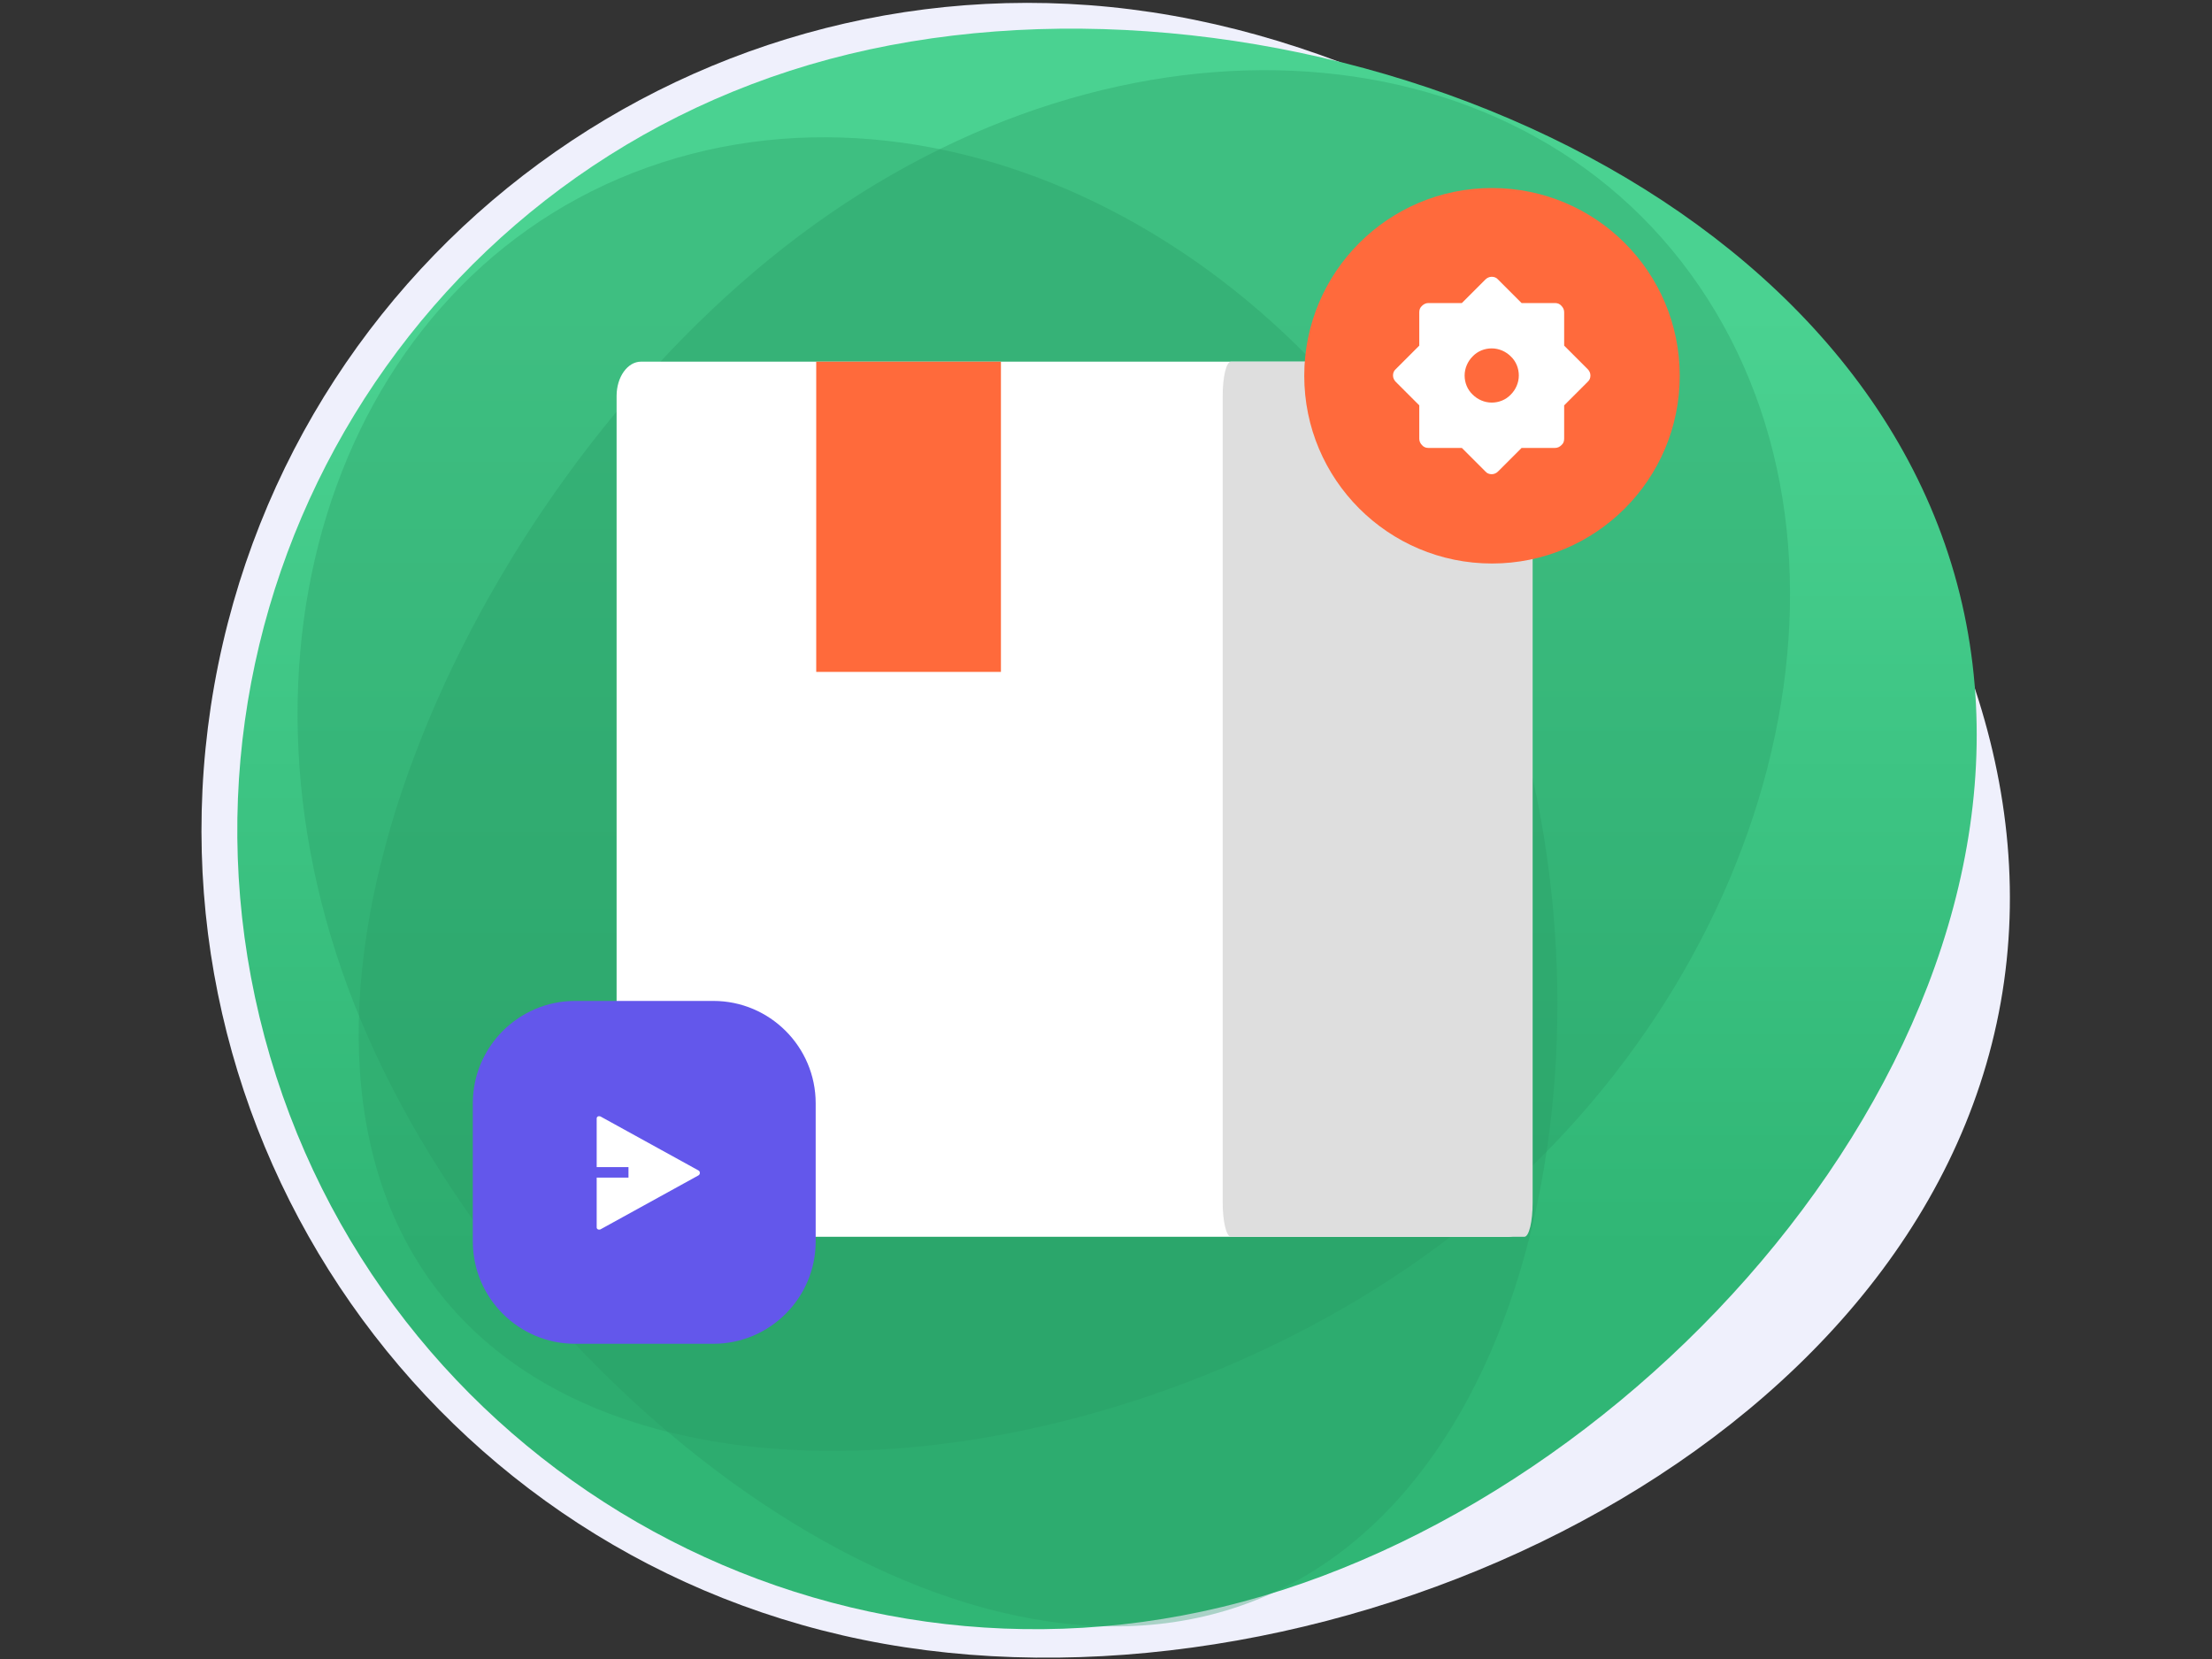 <?xml version="1.0" encoding="UTF-8"?> <svg xmlns="http://www.w3.org/2000/svg" xmlns:xlink="http://www.w3.org/1999/xlink" id="e2pn7ld1hrs31" viewBox="0 0 800 600" shape-rendering="geometricPrecision" text-rendering="geometricPrecision"><rect x="0" y="0" width="800" height="600" fill="#333333" stroke="none"/><style><![CDATA[#e2pn7ld1hrs313_ts {animation: e2pn7ld1hrs313_ts__ts 3000ms linear infinite normal forwards}@keyframes e2pn7ld1hrs313_ts__ts { 0% {transform: translate(539.6px,135.9px) scale(1,1)} 50% {transform: translate(539.6px,135.9px) scale(1,1);animation-timing-function: cubic-bezier(0.42,0,0.58,1)} 66.667% {transform: translate(539.6px,135.9px) scale(1.1,1.1);animation-timing-function: cubic-bezier(0.42,0,0.58,1)} 76.667% {transform: translate(539.6px,135.9px) scale(1,1)} 100% {transform: translate(539.6px,135.9px) scale(1,1)} }#e2pn7ld1hrs315_tr {animation: e2pn7ld1hrs315_tr__tr 3000ms linear infinite normal forwards}@keyframes e2pn7ld1hrs315_tr__tr { 0% {transform: translate(539.5px,135.8px) rotate(0deg)} 100% {transform: translate(539.5px,135.8px) rotate(360deg)} }#e2pn7ld1hrs316_to {animation: e2pn7ld1hrs316_to__to 3000ms linear infinite normal forwards}@keyframes e2pn7ld1hrs316_to__to { 0% {transform: translate(233px,424px);animation-timing-function: cubic-bezier(0.42,0,0.58,1)} 16.667% {transform: translate(266.6px,424px);animation-timing-function: cubic-bezier(0.42,0,0.58,1)} 26.667% {transform: translate(233px,424px)} 100% {transform: translate(233px,424px)} }]]></style><defs><rect id="e2pn7ld1hrs32" width="800" height="600" rx="0" ry="0"></rect><linearGradient id="e2pn7ld1hrs37-fill" x1="400.37" y1="10.383" x2="400.37" y2="613.14" spreadMethod="pad" gradientUnits="userSpaceOnUse"><stop id="e2pn7ld1hrs37-fill-0" offset="16.87%" stop-color="rgb(74,210,145)"></stop><stop id="e2pn7ld1hrs37-fill-1" offset="73.46%" stop-color="rgb(48,182,117)"></stop></linearGradient></defs><g id="e2pn7ld1hrs33"><g id="e2pn7ld1hrs34" clip-path="url(#e2pn7ld1hrs319)"><g id="e2pn7ld1hrs35"><path id="e2pn7ld1hrs36" d="M723.6,362.5C694.7,525.1,482.4,623.4,319.7,594.5C157.1,565.6,48.7,410.4,77.5,247.8C106.5,85.2,261.7,-23.2,424.3,5.7C586.9,34.5,752.5,199.9,723.6,362.5Z" fill="rgb(239,240,252)" stroke="none" stroke-width="1"></path><path id="e2pn7ld1hrs37" d="M707.8,211.1C749.1,365.2,603.5,538,449.4,579.3C295.4,620.6,137,529.2,95.7,375.1C54.5,221.1,145.9,62.7,299.9,21.4C453.9,-19.9,666.5,57.1,707.8,211.1Z" fill="url(#e2pn7ld1hrs37-fill)" stroke="none" stroke-width="1"></path><path id="e2pn7ld1hrs38" d="M151.9,457.7C87.7,357,171.9,173.2,289.1,85.2C406.3,-2.8,553.4,7.5,617.6,108.1C681.8,208.7,638.8,361.6,521.6,449.6C404.4,537.6,216.1,558.3,151.9,457.7Z" fill="rgb(42,156,101)" fill-opacity="0.35" stroke="none" stroke-width="1"></path><path id="e2pn7ld1hrs39" d="M446.2,581.6C332.8,618.4,180.4,495.2,128.3,363.6C76.2,232,125.9,95.6,239.3,58.8C352.6,22.1,486.8,99,538.8,230.6C590.9,362.2,559.6,544.9,446.2,581.6Z" fill="rgb(42,156,101)" fill-opacity="0.35" stroke="none" stroke-width="1"></path><path id="e2pn7ld1hrs310" d="M223,143.2C223,136.3,227,130.8,231.8,130.8L545.4,130.8C550.3,130.8,554.2,136.4,554.2,143.2L554.2,434.9C554.2,441.8,550.2,447.3,545.4,447.3L231.8,447.3C226.9,447.3,223,441.7,223,434.9L223,143.2Z" fill="rgb(255,255,255)" stroke="none" stroke-width="1"></path><path id="e2pn7ld1hrs311" d="M362,243L362,130.8L295.2,130.8L295.2,243L362,243Z" fill="rgb(255,106,59)" stroke="none" stroke-width="1"></path><path id="e2pn7ld1hrs312" d="M442.2,143.2C442.2,136.3,443.5,130.8,445.2,130.8L551.3,130.8C553,130.8,554.3,136.4,554.3,143.2L554.3,434.9C554.3,441.8,553,447.3,551.3,447.3L445.2,447.3C443.5,447.3,442.2,441.7,442.2,434.9L442.2,143.2Z" fill="rgb(222,222,222)" stroke="none" stroke-width="1"></path><g id="e2pn7ld1hrs313_ts" transform="translate(539.6,135.9) scale(1,1)"><g id="e2pn7ld1hrs313" transform="translate(-539.6,-135.9)"><circle id="e2pn7ld1hrs314" r="67.9" transform="matrix(1 0 0 1 539.6 135.9)" fill="rgb(255,106,60)" stroke="none" stroke-width="1"></circle><g id="e2pn7ld1hrs315_tr" transform="translate(539.5,135.8) rotate(0)"><path id="e2pn7ld1hrs315" d="M528.7,109.6L537.2,101.1C537.8,100.5,538.6,100.1,539.5,100.1C540.4,100.1,541.2,100.4,541.8,101.1L550.3,109.6L562.4,109.6C563.3,109.6,564.1,109.9,564.7,110.6C565.3,111.2,565.7,112,565.7,112.9L565.7,125L574.2,133.5C574.8,134.1,575.2,134.9,575.2,135.8C575.2,136.7,574.9,137.5,574.2,138.1L565.7,146.6L565.7,158.7C565.7,159.6,565.4,160.4,564.7,161C564.1,161.6,563.3,162,562.4,162L550.3,162L541.8,170.5C541.2,171.1,540.4,171.5,539.5,171.5C538.6,171.5,537.8,171.2,537.2,170.5L528.7,162L516.6,162C515.7,162,514.9,161.7,514.3,161C513.7,160.4,513.3,159.6,513.3,158.7L513.3,146.6L504.8,138.1C504.2,137.5,503.8,136.7,503.8,135.8C503.8,134.9,504.1,134.1,504.8,133.5L513.3,125L513.3,112.9C513.3,112,513.6,111.2,514.3,110.6C514.9,110,515.7,109.6,516.6,109.6L528.7,109.6ZM539.5,145.6C542.1,145.6,544.6,144.6,546.4,142.7C548.2,140.9,549.3,138.4,549.3,135.8C549.3,133.2,548.3,130.7,546.4,128.9C544.6,127.1,542.1,126,539.5,126C536.9,126,534.4,127,532.6,128.9C530.8,130.7,529.7,133.2,529.7,135.8C529.7,138.4,530.7,140.9,532.6,142.7C534.4,144.5,536.9,145.6,539.5,145.6Z" transform="translate(-539.5,-135.8)" fill="rgb(255,255,255)" stroke="none" stroke-width="1"></path></g></g></g><g id="e2pn7ld1hrs316_to" transform="translate(233,424)"><g id="e2pn7ld1hrs316" transform="translate(-233,-424)"><path id="e2pn7ld1hrs317" d="M208,362L258,362C278.4,362,295,378.6,295,399L295,449C295,469.4,278.4,486,258,486L208,486C187.6,486,171,469.4,171,449L171,399C171,378.6,187.6,362,208,362Z" fill="rgb(99,87,235)" stroke="none" stroke-width="1"></path><path id="e2pn7ld1hrs318" d="M215.8,425.9L227.3,425.9L227.3,422.1L215.8,422.1L215.8,404.6C215.8,404.4,215.8,404.3,215.9,404.1C216,404,216.1,403.8,216.2,403.8C216.3,403.7,216.5,403.7,216.7,403.7C216.9,403.7,217,403.7,217.2,403.8L252.6,423.3C252.7,423.4,252.9,423.5,253,423.7C253.1,423.8,253.1,424,253.1,424.2C253.1,424.4,253.1,424.5,253,424.7C252.9,424.8,252.8,425,252.6,425.1L217.2,444.6C217.1,444.7,216.9,444.7,216.7,444.7C216.5,444.7,216.4,444.7,216.2,444.6C216.1,444.5,215.9,444.4,215.9,444.3C215.8,444.2,215.8,444,215.8,443.8L215.8,425.9Z" fill="rgb(255,255,255)" stroke="none" stroke-width="1"></path></g></g></g><clipPath id="e2pn7ld1hrs319"><use id="e2pn7ld1hrs320" width="800" height="600" xlink:href="#e2pn7ld1hrs32" fill="rgb(0,0,0)" stroke="none" stroke-width="1"></use></clipPath></g></g></svg> 